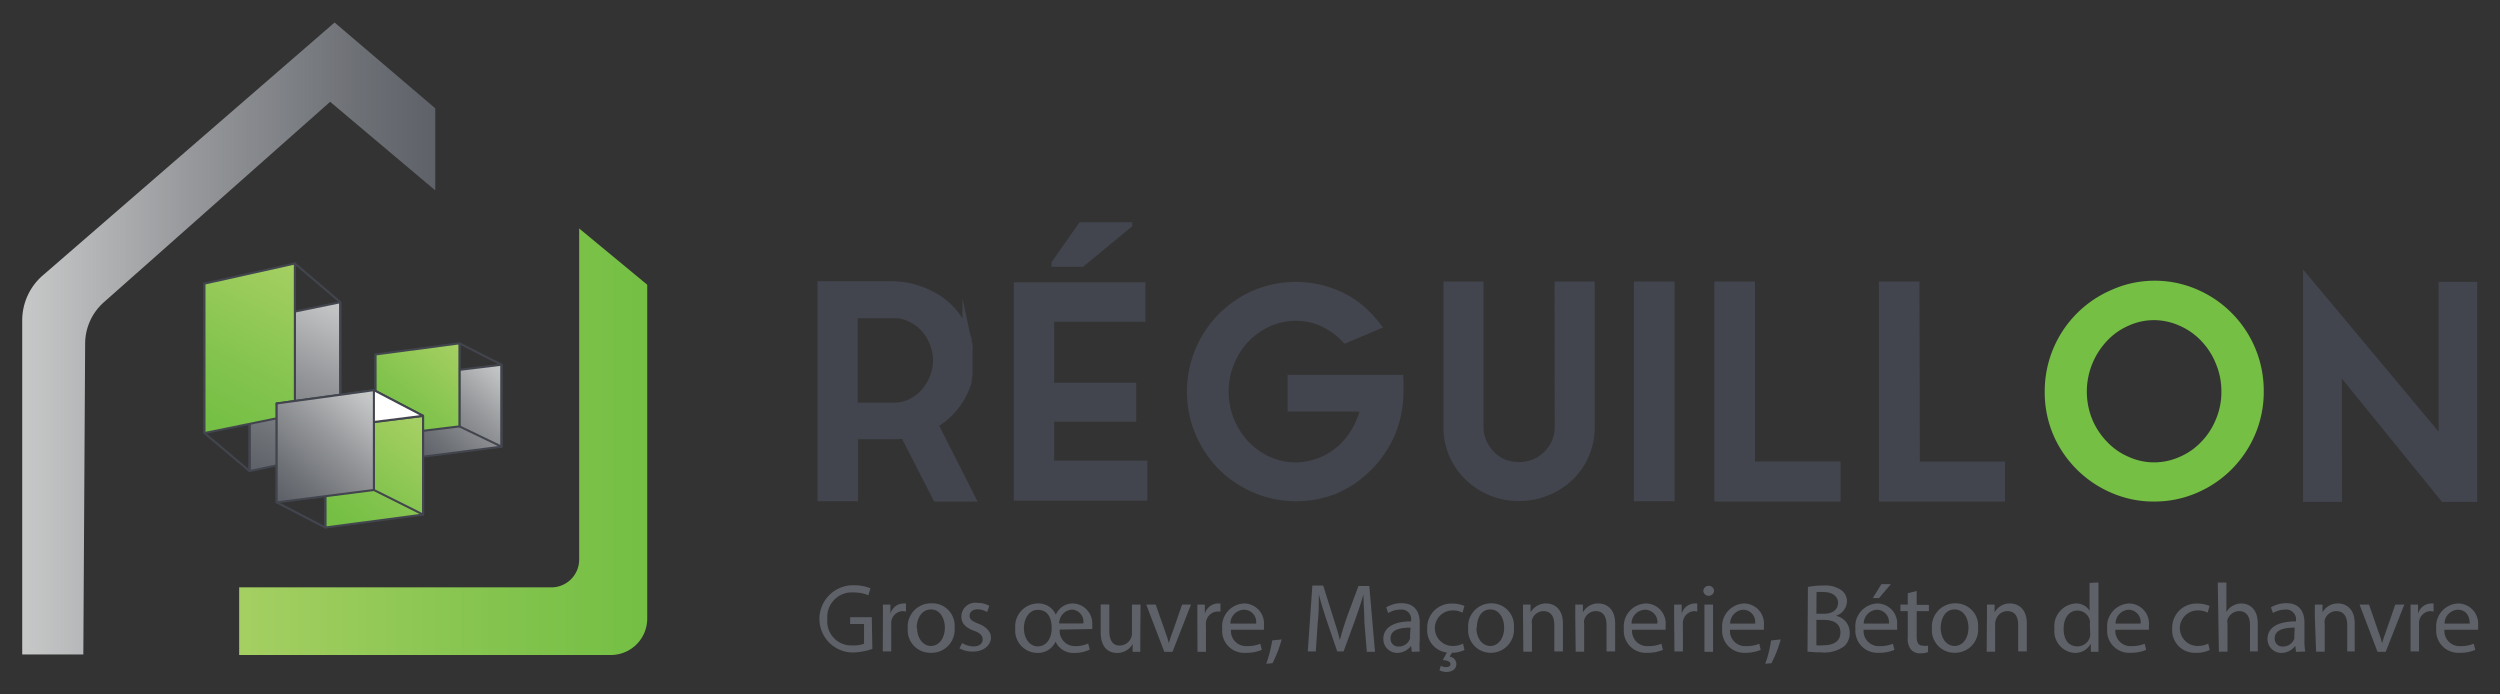 <svg id="Calque_1" data-name="Calque 1" xmlns="http://www.w3.org/2000/svg" xmlns:xlink="http://www.w3.org/1999/xlink" viewBox="0 0 180 50"><rect x="0" y="0" width="180" height="50" fill="#333333" stroke="none"/><defs><style>.cls-1,.cls-10,.cls-12,.cls-2,.cls-3,.cls-6,.cls-7,.cls-8,.cls-9{stroke:#42454e;}.cls-1,.cls-10,.cls-2,.cls-3,.cls-6,.cls-7,.cls-8,.cls-9{stroke-linecap:round;stroke-linejoin:round;stroke-width:0.15px;}.cls-1{fill:url(#Dégradé_sans_nom_124);}.cls-2{fill:none;}.cls-3{fill:url(#Dégradé_sans_nom_131);}.cls-4{fill:url(#Dégradé_sans_nom_68);}.cls-5{fill:url(#Dégradé_sans_nom_74);}.cls-6{fill:url(#Dégradé_sans_nom_124-2);}.cls-7{fill:url(#Dégradé_sans_nom_131-2);}.cls-8{fill:url(#Dégradé_sans_nom_131-3);}.cls-9{fill:#fff;}.cls-10{fill:url(#Dégradé_sans_nom_123);}.cls-11{fill:#5e6168;}.cls-12,.cls-14{fill:#42454e;}.cls-12,.cls-13{stroke-miterlimit:10;stroke-width:0.72px;}.cls-13{fill:#74bf44;stroke:#74bf44;}</style><linearGradient id="Dégradé_sans_nom_124" x1="36.09" y1="26.33" x2="30.18" y2="32.72" gradientUnits="userSpaceOnUse"><stop offset="0" stop-color="#c7c9c9"/><stop offset="0.4" stop-color="#97999c"/><stop offset="0.8" stop-color="#6e7176"/><stop offset="1" stop-color="#5e6168"/></linearGradient><linearGradient id="Dégradé_sans_nom_131" x1="32.84" y1="24.86" x2="27.76" y2="30.8" gradientUnits="userSpaceOnUse"><stop offset="0" stop-color="#a5cf62"/><stop offset="0.62" stop-color="#84c44e"/><stop offset="1" stop-color="#74bf44"/></linearGradient><linearGradient id="Dégradé_sans_nom_68" x1="1.6" y1="24.37" x2="31.34" y2="24.37" xlink:href="#Dégradé_sans_nom_124"/><linearGradient id="Dégradé_sans_nom_74" x1="17.22" y1="31.79" x2="46.6" y2="31.79" xlink:href="#Dégradé_sans_nom_131"/><linearGradient id="Dégradé_sans_nom_124-2" x1="24.34" y1="21.69" x2="18.19" y2="33.83" xlink:href="#Dégradé_sans_nom_124"/><linearGradient id="Dégradé_sans_nom_131-2" x1="21.06" y1="19.07" x2="15.12" y2="30.72" xlink:href="#Dégradé_sans_nom_131"/><linearGradient id="Dégradé_sans_nom_131-3" x1="29.79" y1="30.38" x2="24.18" y2="37.39" xlink:href="#Dégradé_sans_nom_131"/><linearGradient id="Dégradé_sans_nom_123" x1="20.13" y1="35.91" x2="26.6" y2="28.55" gradientUnits="userSpaceOnUse"><stop offset="0" stop-color="#5e6168"/><stop offset="0.2" stop-color="#6e7176"/><stop offset="0.6" stop-color="#97999c"/><stop offset="1" stop-color="#c7c9c9"/></linearGradient></defs><polygon class="cls-1" points="30.06 26.99 36.11 26.26 36.11 32.16 30.06 32.93 30.06 26.99"/><polygon class="cls-2" points="30.06 26.99 27.04 25.52 27.04 31.43 30.06 32.93 30.06 26.99"/><polygon class="cls-2" points="33.08 24.72 36.11 26.26 36.11 32.16 33.08 30.7 33.08 24.72"/><polygon class="cls-3" points="27.04 25.52 33.08 24.72 33.08 30.7 27.04 31.43 27.04 25.52"/><path class="cls-4" d="M6,47.12H1.6V23.06a4.29,4.29,0,0,1,1.49-3.24l21-18.2L31.34,7.8v5.91L23.77,7.33,7.48,21.76a4,4,0,0,0-1.35,3Z"/><path class="cls-5" d="M41.7,16.45V40.29a2,2,0,0,1-2,2H17.22v4.87H44A2.62,2.62,0,0,0,46.6,44.5v-24Z"/><polygon class="cls-6" points="17.97 23.1 24.5 21.76 24.5 32.52 17.97 33.92 17.97 23.1"/><polygon class="cls-2" points="17.97 23.1 14.72 20.42 14.72 31.18 17.97 33.92 17.97 23.1"/><polygon class="cls-2" points="21.23 18.97 24.5 21.76 24.5 32.52 21.23 29.85 21.23 18.97"/><polygon class="cls-7" points="14.72 20.42 21.23 18.97 21.23 29.85 14.72 31.18 14.72 20.42"/><polygon class="cls-8" points="23.42 30.82 30.46 29.94 30.46 37.05 23.42 37.98 23.42 30.82"/><polygon class="cls-2" points="23.42 30.82 19.92 29.05 19.92 36.17 23.42 37.98 23.42 30.82"/><polygon class="cls-2" points="26.92 28.09 30.46 29.94 30.46 37.05 26.92 35.28 26.92 28.09"/><polygon class="cls-9" points="19.92 29.05 23.42 30.82 30.46 29.94 26.92 28.09 19.92 29.05"/><polygon class="cls-10" points="19.92 29.05 26.92 28.09 26.92 35.28 19.92 36.17 19.92 29.05"/><path class="cls-11" d="M62.81,46.72a4.44,4.44,0,0,1-1.46.26,2.42,2.42,0,1,1,.14-4.84,3,3,0,0,1,1.18.22l-.15.5a2.5,2.5,0,0,0-1.05-.2,1.76,1.76,0,0,0-1.9,1.9,1.73,1.73,0,0,0,1.82,1.91,2.06,2.06,0,0,0,.82-.12V44.93h-1v-.49h1.56Z"/><path class="cls-11" d="M63.57,44.59c0-.4,0-.75,0-1.06h.54l0,.66h0a1,1,0,0,1,.94-.74l.18,0v.58L65,44a.86.86,0,0,0-.83.8,2.16,2.16,0,0,0,0,.29v1.81h-.61Z"/><path class="cls-11" d="M68.73,45.2A1.66,1.66,0,0,1,67,47a1.62,1.62,0,0,1-1.64-1.75,1.67,1.67,0,0,1,1.69-1.81A1.61,1.61,0,0,1,68.73,45.2Zm-2.7,0c0,.75.43,1.31,1,1.31s1-.55,1-1.32c0-.58-.29-1.31-1-1.31S66,44.59,66,45.23Z"/><path class="cls-11" d="M69.28,46.3a1.58,1.58,0,0,0,.81.24c.45,0,.66-.22.66-.5s-.17-.46-.63-.63c-.61-.22-.9-.55-.9-1a1,1,0,0,1,1.17-1,1.72,1.72,0,0,1,.84.21l-.16.45a1.31,1.31,0,0,0-.69-.2c-.37,0-.57.21-.57.47s.2.4.65.57.89.52.89,1-.47,1-1.27,1a1.94,1.94,0,0,1-1-.23Z"/><path class="cls-11" d="M76.3,45.33a1.09,1.09,0,0,0,1.13,1.19,2.11,2.11,0,0,0,.92-.19l.11.44a2.41,2.41,0,0,1-1.1.24A1.4,1.4,0,0,1,76,46.2h0a1.4,1.4,0,0,1-1.31.81,1.61,1.61,0,0,1-1.59-1.76,1.65,1.65,0,0,1,1.63-1.8,1.35,1.35,0,0,1,1.29.81h0a1.32,1.32,0,0,1,1.24-.81A1.44,1.44,0,0,1,78.64,45a1.07,1.07,0,0,1,0,.29Zm-2.58-.1c0,.74.42,1.31,1,1.31s1-.53,1-1.31-.3-1.32-1-1.32S73.72,44.65,73.72,45.23ZM78,44.89a.87.87,0,0,0-.83-1,1,1,0,0,0-.91,1Z"/><path class="cls-11" d="M82.1,46q0,.53,0,.93h-.55l0-.56h0a1.27,1.27,0,0,1-1.12.64c-.54,0-1.18-.3-1.18-1.49v-2h.62v1.88c0,.65.2,1.08.76,1.08a.89.89,0,0,0,.81-.56.79.79,0,0,0,.06-.32V43.53h.62Z"/><path class="cls-11" d="M83.21,43.53l.67,1.91c.11.31.21.59.28.87h0a7.38,7.38,0,0,1,.29-.87l.66-1.91h.64l-1.33,3.4h-.59l-1.3-3.4Z"/><path class="cls-11" d="M86.21,44.59c0-.4,0-.75,0-1.06h.54l0,.66h0a1,1,0,0,1,.94-.74l.18,0v.58l-.21,0a.86.86,0,0,0-.83.8,1.23,1.23,0,0,0,0,.29v1.81h-.61Z"/><path class="cls-11" d="M88.63,45.34a1.09,1.09,0,0,0,1.17,1.18,2.39,2.39,0,0,0,.94-.17l.11.44a2.79,2.79,0,0,1-1.14.21A1.58,1.58,0,0,1,88,45.28a1.65,1.65,0,0,1,1.6-1.83,1.44,1.44,0,0,1,1.4,1.6,1.85,1.85,0,0,1,0,.29Zm1.81-.44a.88.88,0,0,0-.85-1,1,1,0,0,0-1,1Z"/><path class="cls-11" d="M91.17,47.79a9.57,9.57,0,0,0,.43-1.68l.68-.07a8.88,8.88,0,0,1-.66,1.71Z"/><path class="cls-11" d="M98.24,44.85c0-.66-.08-1.46-.07-2.05h0c-.16.56-.35,1.15-.59,1.8l-.84,2.3h-.46l-.77-2.26c-.22-.66-.41-1.27-.55-1.84h0c0,.59,0,1.39-.09,2.1l-.13,2h-.58l.33-4.74h.78L96,44.48c.19.59.36,1.11.47,1.6h0c.12-.48.28-1,.49-1.6l.85-2.29h.78L99,46.93h-.59Z"/><path class="cls-11" d="M101.65,46.93l-.05-.43h0a1.27,1.27,0,0,1-1,.51,1,1,0,0,1-1-1c0-.82.73-1.27,2-1.27v-.07a.69.69,0,0,0-.77-.78,1.74,1.74,0,0,0-.88.25l-.14-.41a2.1,2.1,0,0,1,1.11-.3c1,0,1.3.71,1.3,1.39v1.27a5.08,5.08,0,0,0,0,.82Zm-.09-1.74c-.68,0-1.44.11-1.44.77a.55.55,0,0,0,.58.59.84.84,0,0,0,.82-.57.65.65,0,0,0,0-.2Z"/><path class="cls-11" d="M105.44,46.8a2.12,2.12,0,0,1-.9.2l-.17.28a.55.55,0,0,1,.49.51c0,.42-.35.59-.73.59a1.14,1.14,0,0,1-.49-.12l.1-.32a.83.83,0,0,0,.39.09c.16,0,.3-.05.3-.22s-.22-.26-.55-.29l.3-.54a1.61,1.61,0,0,1-1.42-1.72,1.73,1.73,0,0,1,1.83-1.8,2.1,2.1,0,0,1,.85.17l-.14.48a1.45,1.45,0,0,0-.71-.16,1.28,1.28,0,0,0,0,2.56,1.62,1.62,0,0,0,.75-.17Z"/><path class="cls-11" d="M109,45.2A1.66,1.66,0,0,1,107.34,47a1.62,1.62,0,0,1-1.63-1.75,1.66,1.66,0,0,1,1.69-1.81A1.61,1.61,0,0,1,109,45.2Zm-2.7,0c0,.75.43,1.31,1,1.31s1-.55,1-1.32c0-.58-.29-1.31-1-1.31S106.33,44.59,106.33,45.23Z"/><path class="cls-11" d="M109.66,44.45c0-.35,0-.64,0-.92h.54l0,.56h0a1.27,1.27,0,0,1,1.13-.64c.47,0,1.2.28,1.2,1.45v2h-.62V45c0-.55-.2-1-.79-1a.87.87,0,0,0-.82.64.78.78,0,0,0,0,.28v2h-.62Z"/><path class="cls-11" d="M113.42,44.45c0-.35,0-.64,0-.92h.55l0,.56h0a1.24,1.24,0,0,1,1.12-.64c.47,0,1.2.28,1.2,1.45v2h-.62V45c0-.55-.2-1-.78-1a.87.87,0,0,0-.83.64.78.78,0,0,0,0,.28v2h-.61Z"/><path class="cls-11" d="M117.51,45.34a1.09,1.09,0,0,0,1.17,1.18,2.39,2.39,0,0,0,.94-.17l.11.44a2.75,2.75,0,0,1-1.14.21,1.58,1.58,0,0,1-1.67-1.72,1.65,1.65,0,0,1,1.6-1.83,1.44,1.44,0,0,1,1.4,1.6,1.85,1.85,0,0,1,0,.29Zm1.82-.44a.89.89,0,0,0-.86-1,1,1,0,0,0-1,1Z"/><path class="cls-11" d="M120.54,44.59c0-.4,0-.75,0-1.06h.54l0,.66h0a1,1,0,0,1,.94-.74l.18,0v.58L122,44a.86.86,0,0,0-.83.8,2.16,2.16,0,0,0,0,.29v1.81h-.61Z"/><path class="cls-11" d="M123.41,42.57a.39.39,0,0,1-.77,0,.38.38,0,0,1,.39-.39A.37.37,0,0,1,123.41,42.57Zm-.69,4.36v-3.4h.62v3.4Z"/><path class="cls-11" d="M124.56,45.34a1.09,1.09,0,0,0,1.17,1.18,2.39,2.39,0,0,0,.94-.17l.1.44a2.74,2.74,0,0,1-1.13.21A1.58,1.58,0,0,1,124,45.28a1.65,1.65,0,0,1,1.59-1.83,1.45,1.45,0,0,1,1.41,1.6c0,.13,0,.23,0,.29Zm1.81-.44a.88.88,0,0,0-.86-1,1,1,0,0,0-.94,1Z"/><path class="cls-11" d="M127.1,47.79a8.78,8.78,0,0,0,.42-1.68l.69-.07a8.23,8.23,0,0,1-.67,1.71Z"/><path class="cls-11" d="M130.17,42.26a5.65,5.65,0,0,1,1.12-.1,2,2,0,0,1,1.3.34,1,1,0,0,1,.39.84,1.14,1.14,0,0,1-.8,1h0a1.23,1.23,0,0,1,1,1.19,1.27,1.27,0,0,1-.4,1,2.4,2.4,0,0,1-1.64.44,6.82,6.82,0,0,1-1-.06Zm.61,1.93h.56c.65,0,1-.33,1-.79s-.42-.77-1-.77a2.82,2.82,0,0,0-.55,0Zm0,2.27a2.49,2.49,0,0,0,.52,0c.63,0,1.21-.23,1.21-.92s-.55-.91-1.22-.91h-.51Z"/><path class="cls-11" d="M134.18,45.34a1.09,1.09,0,0,0,1.17,1.18,2.39,2.39,0,0,0,.94-.17l.11.44a2.74,2.74,0,0,1-1.13.21,1.59,1.59,0,0,1-1.68-1.72,1.65,1.65,0,0,1,1.6-1.83,1.44,1.44,0,0,1,1.4,1.6,1.85,1.85,0,0,1,0,.29ZM136,44.9a.89.89,0,0,0-.86-1,1,1,0,0,0-.95,1Zm.14-2.84-.85,1h-.45l.62-1Z"/><path class="cls-11" d="M138,42.55v1h.88V44H138v1.83c0,.42.12.66.46.66a1.49,1.49,0,0,0,.36,0l0,.46a1.49,1.49,0,0,1-.55.09.86.86,0,0,1-.67-.26,1.25,1.25,0,0,1-.24-.89V44h-.53v-.47h.53v-.82Z"/><path class="cls-11" d="M142.42,45.2A1.66,1.66,0,0,1,140.73,47a1.62,1.62,0,0,1-1.63-1.75,1.67,1.67,0,0,1,1.69-1.81A1.61,1.61,0,0,1,142.42,45.2Zm-2.69,0c0,.75.42,1.31,1,1.31s1-.55,1-1.32c0-.58-.29-1.31-1-1.31S139.73,44.59,139.73,45.23Z"/><path class="cls-11" d="M143.06,44.45c0-.35,0-.64,0-.92h.55l0,.56h0a1.24,1.24,0,0,1,1.12-.64c.47,0,1.2.28,1.2,1.45v2h-.62V45c0-.55-.2-1-.78-1a.87.87,0,0,0-.83.64.78.78,0,0,0-.05.28v2h-.61Z"/><path class="cls-11" d="M151.09,41.94v4.11c0,.3,0,.65,0,.88h-.55l0-.59h0a1.27,1.27,0,0,1-1.16.67,1.56,1.56,0,0,1-1.46-1.73,1.64,1.64,0,0,1,1.53-1.83,1.13,1.13,0,0,1,1,.52h0v-2Zm-.62,3a1.15,1.15,0,0,0,0-.26.92.92,0,0,0-.89-.72c-.64,0-1,.57-1,1.32s.34,1.26,1,1.26a.93.93,0,0,0,.91-.74,1.18,1.18,0,0,0,0-.27Z"/><path class="cls-11" d="M152.31,45.34a1.09,1.09,0,0,0,1.17,1.18,2.42,2.42,0,0,0,.94-.17l.1.44a2.74,2.74,0,0,1-1.13.21,1.58,1.58,0,0,1-1.67-1.72,1.65,1.65,0,0,1,1.59-1.83,1.45,1.45,0,0,1,1.41,1.6c0,.13,0,.23,0,.29Zm1.81-.44a.88.88,0,0,0-.86-1,1,1,0,0,0-.94,1Z"/><path class="cls-11" d="M159.1,46.8a2.17,2.17,0,0,1-1,.2,1.62,1.62,0,0,1-1.7-1.74,1.73,1.73,0,0,1,1.83-1.8,2.16,2.16,0,0,1,.86.17l-.14.48a1.5,1.5,0,0,0-.72-.16,1.28,1.28,0,0,0,0,2.56,1.74,1.74,0,0,0,.76-.17Z"/><path class="cls-11" d="M159.68,41.94h.62v2.12h0a1.14,1.14,0,0,1,.44-.43,1.26,1.26,0,0,1,.64-.18c.45,0,1.18.28,1.18,1.45v2H162V45c0-.54-.21-1-.79-1a.89.89,0,0,0-.83.62.71.71,0,0,0,0,.3v2h-.62Z"/><path class="cls-11" d="M165.31,46.93l-.05-.43h0a1.25,1.25,0,0,1-1,.51,1,1,0,0,1-1-1c0-.82.73-1.27,2.05-1.27v-.07a.7.7,0,0,0-.78-.78,1.74,1.74,0,0,0-.88.25l-.14-.41a2.14,2.14,0,0,1,1.12-.3c1,0,1.29.71,1.29,1.39v1.27a4.09,4.09,0,0,0,.06.82Zm-.09-1.74c-.67,0-1.44.11-1.44.77a.55.55,0,0,0,.58.59.85.85,0,0,0,.83-.57.64.64,0,0,0,0-.2Z"/><path class="cls-11" d="M166.67,44.45c0-.35,0-.64,0-.92h.55l0,.56h0a1.25,1.25,0,0,1,1.12-.64c.47,0,1.2.28,1.2,1.45v2H169V45c0-.55-.21-1-.79-1a.87.87,0,0,0-.83.64.79.79,0,0,0,0,.28v2h-.62Z"/><path class="cls-11" d="M170.57,43.53l.66,1.91a7.25,7.25,0,0,1,.28.87h0c.08-.28.18-.56.29-.87l.66-1.91h.65l-1.34,3.4h-.59l-1.29-3.4Z"/><path class="cls-11" d="M173.56,44.59c0-.4,0-.75,0-1.06h.54l0,.66h0a1,1,0,0,1,.94-.74l.18,0v.58L175,44a.86.86,0,0,0-.83.8,2.16,2.16,0,0,0,0,.29v1.81h-.61Z"/><path class="cls-11" d="M176,45.34a1.09,1.09,0,0,0,1.17,1.18,2.39,2.39,0,0,0,.94-.17l.11.44a2.74,2.74,0,0,1-1.13.21,1.59,1.59,0,0,1-1.68-1.72,1.65,1.65,0,0,1,1.6-1.83,1.45,1.45,0,0,1,1.41,1.6,1.6,1.6,0,0,1,0,.29Zm1.82-.44c0-.4-.16-1-.86-1a1,1,0,0,0-.95,1Z"/><path class="cls-12" d="M69.6,27.47a5.19,5.19,0,0,1-.86,1.67,4.94,4.94,0,0,1-1.39,1.26.17.17,0,0,1-.1.06.33.33,0,0,0-.1.06l2.65,5.23H67.48L65.15,31.2l-.49.06a4.7,4.7,0,0,1-.54,0h-2.7v4.47h-2.2V20.61h4.9a6.1,6.1,0,0,1,1.74.24,6.46,6.46,0,0,1,1.49.65,5.13,5.13,0,0,1,2.25,2.95c0,.06,0,.13,0,.18a.82.82,0,0,0,.06.19v.1a.56.56,0,0,1,0,.23l0,.24v0a1.1,1.1,0,0,1,0,.25v.58a1.1,1.1,0,0,1,0,.25v0l0,.23a.69.69,0,0,1,0,.24v.08A1.87,1.87,0,0,0,69.6,27.47Zm-5.21,1.88a2.7,2.7,0,0,0,1.24-.29,3.19,3.19,0,0,0,1-.76,3.65,3.65,0,0,0,.66-1.09,3.33,3.33,0,0,0,0-2.53,3.53,3.53,0,0,0-.66-1.09,3.16,3.16,0,0,0-1-.75,2.7,2.7,0,0,0-1.24-.29h-3v6.8Z"/><path class="cls-12" d="M96.9,24.32a5.25,5.25,0,0,0-1.1-.88,4.69,4.69,0,0,0-2.52-.7,4.76,4.76,0,0,0-2,.43,5.38,5.38,0,0,0-1.65,1.17,5.58,5.58,0,0,0-1.11,1.73,5.59,5.59,0,0,0,0,4.25,5.58,5.58,0,0,0,1.11,1.73,5.38,5.38,0,0,0,1.65,1.17,4.76,4.76,0,0,0,2,.43,4.87,4.87,0,0,0,1.77-.33,5.16,5.16,0,0,0,1.51-.91A5.26,5.26,0,0,0,97.69,31a5.66,5.66,0,0,0,.65-1.73H93.07V27.35h7.62a3.34,3.34,0,0,1,0,.43c0,.14,0,.28,0,.42a7.36,7.36,0,0,1-.08,1.09,7.3,7.3,0,0,1-.83,2.54,7.8,7.8,0,0,1-1.63,2.05A7.39,7.39,0,0,1,96,35.24a7.52,7.52,0,0,1-5.59-.1A7.61,7.61,0,0,1,88,33.52a7.69,7.69,0,0,1-1.59-2.39,7.6,7.6,0,0,1,0-5.87A7.69,7.69,0,0,1,88,22.87a7.61,7.61,0,0,1,2.38-1.62,7.36,7.36,0,0,1,2.92-.59,7.17,7.17,0,0,1,2.23.34,7.06,7.06,0,0,1,1.95.95A7.86,7.86,0,0,1,99,23.43Z"/><path class="cls-12" d="M112.29,20.63h2.17v10.1A4.87,4.87,0,0,1,113,34.26a5.16,5.16,0,0,1-1.63,1.06,5,5,0,0,1-2,.39,5,5,0,0,1-2-.39,5.18,5.18,0,0,1-1.61-1.06,4.84,4.84,0,0,1-1.47-3.53V20.63h2.16v10.1a2.8,2.8,0,0,0,.23,1.12,3.09,3.09,0,0,0,.62.93,2.79,2.79,0,0,0,.92.63,3.09,3.09,0,0,0,2.29,0,2.88,2.88,0,0,0,.94-.63,2.94,2.94,0,0,0,.63-.93,2.8,2.8,0,0,0,.22-1.12Z"/><path class="cls-12" d="M118,20.63h2.21v15.1H118Z"/><path class="cls-12" d="M126,33.59h6.16v2.16h-8.37V20.63H126Z"/><path class="cls-12" d="M137.87,33.59H144v2.16h-8.36V20.63h2.2Z"/><path class="cls-13" d="M155.09,20.57a7.31,7.31,0,0,1,2.95.6,7.57,7.57,0,0,1,4.59,7,7.45,7.45,0,0,1-.58,2.94,7.66,7.66,0,0,1-1.61,2.41,7.56,7.56,0,0,1-2.4,1.63,7.31,7.31,0,0,1-2.95.6,7.21,7.21,0,0,1-2.93-.6,7.6,7.6,0,0,1-4-4,7.45,7.45,0,0,1-.58-2.94,7.57,7.57,0,0,1,4.58-7A7.21,7.21,0,0,1,155.09,20.57Zm0,13.08a4.84,4.84,0,0,0,2-.43,5,5,0,0,0,1.67-1.17,5.32,5.32,0,0,0,1.12-1.73,5.38,5.38,0,0,0,.42-2.12,5.48,5.48,0,0,0-.42-2.14,5.41,5.41,0,0,0-1.12-1.75,5.07,5.07,0,0,0-1.67-1.18,4.84,4.84,0,0,0-2-.44,4.75,4.75,0,0,0-2,.44,5,5,0,0,0-1.66,1.18,5.68,5.68,0,0,0-1.13,6,5.51,5.51,0,0,0,1.13,1.73,5,5,0,0,0,1.66,1.17A4.75,4.75,0,0,0,155.09,33.65Z"/><path class="cls-12" d="M168.26,35.78h-2.08V20.39l9.76,11.68V20.66H178V35.78h-2l-7.75-9.54Z"/><path class="cls-12" d="M75.54,33.53h6.71v2.16h-8.9v-15h8.76v2.12H75.54v5.11h5.91V30H75.54Z"/><polygon class="cls-14" points="77.98 19.21 75.71 19.21 75.71 18.88 77.73 16 81.52 16 81.52 16.29 77.98 19.21"/></svg>
